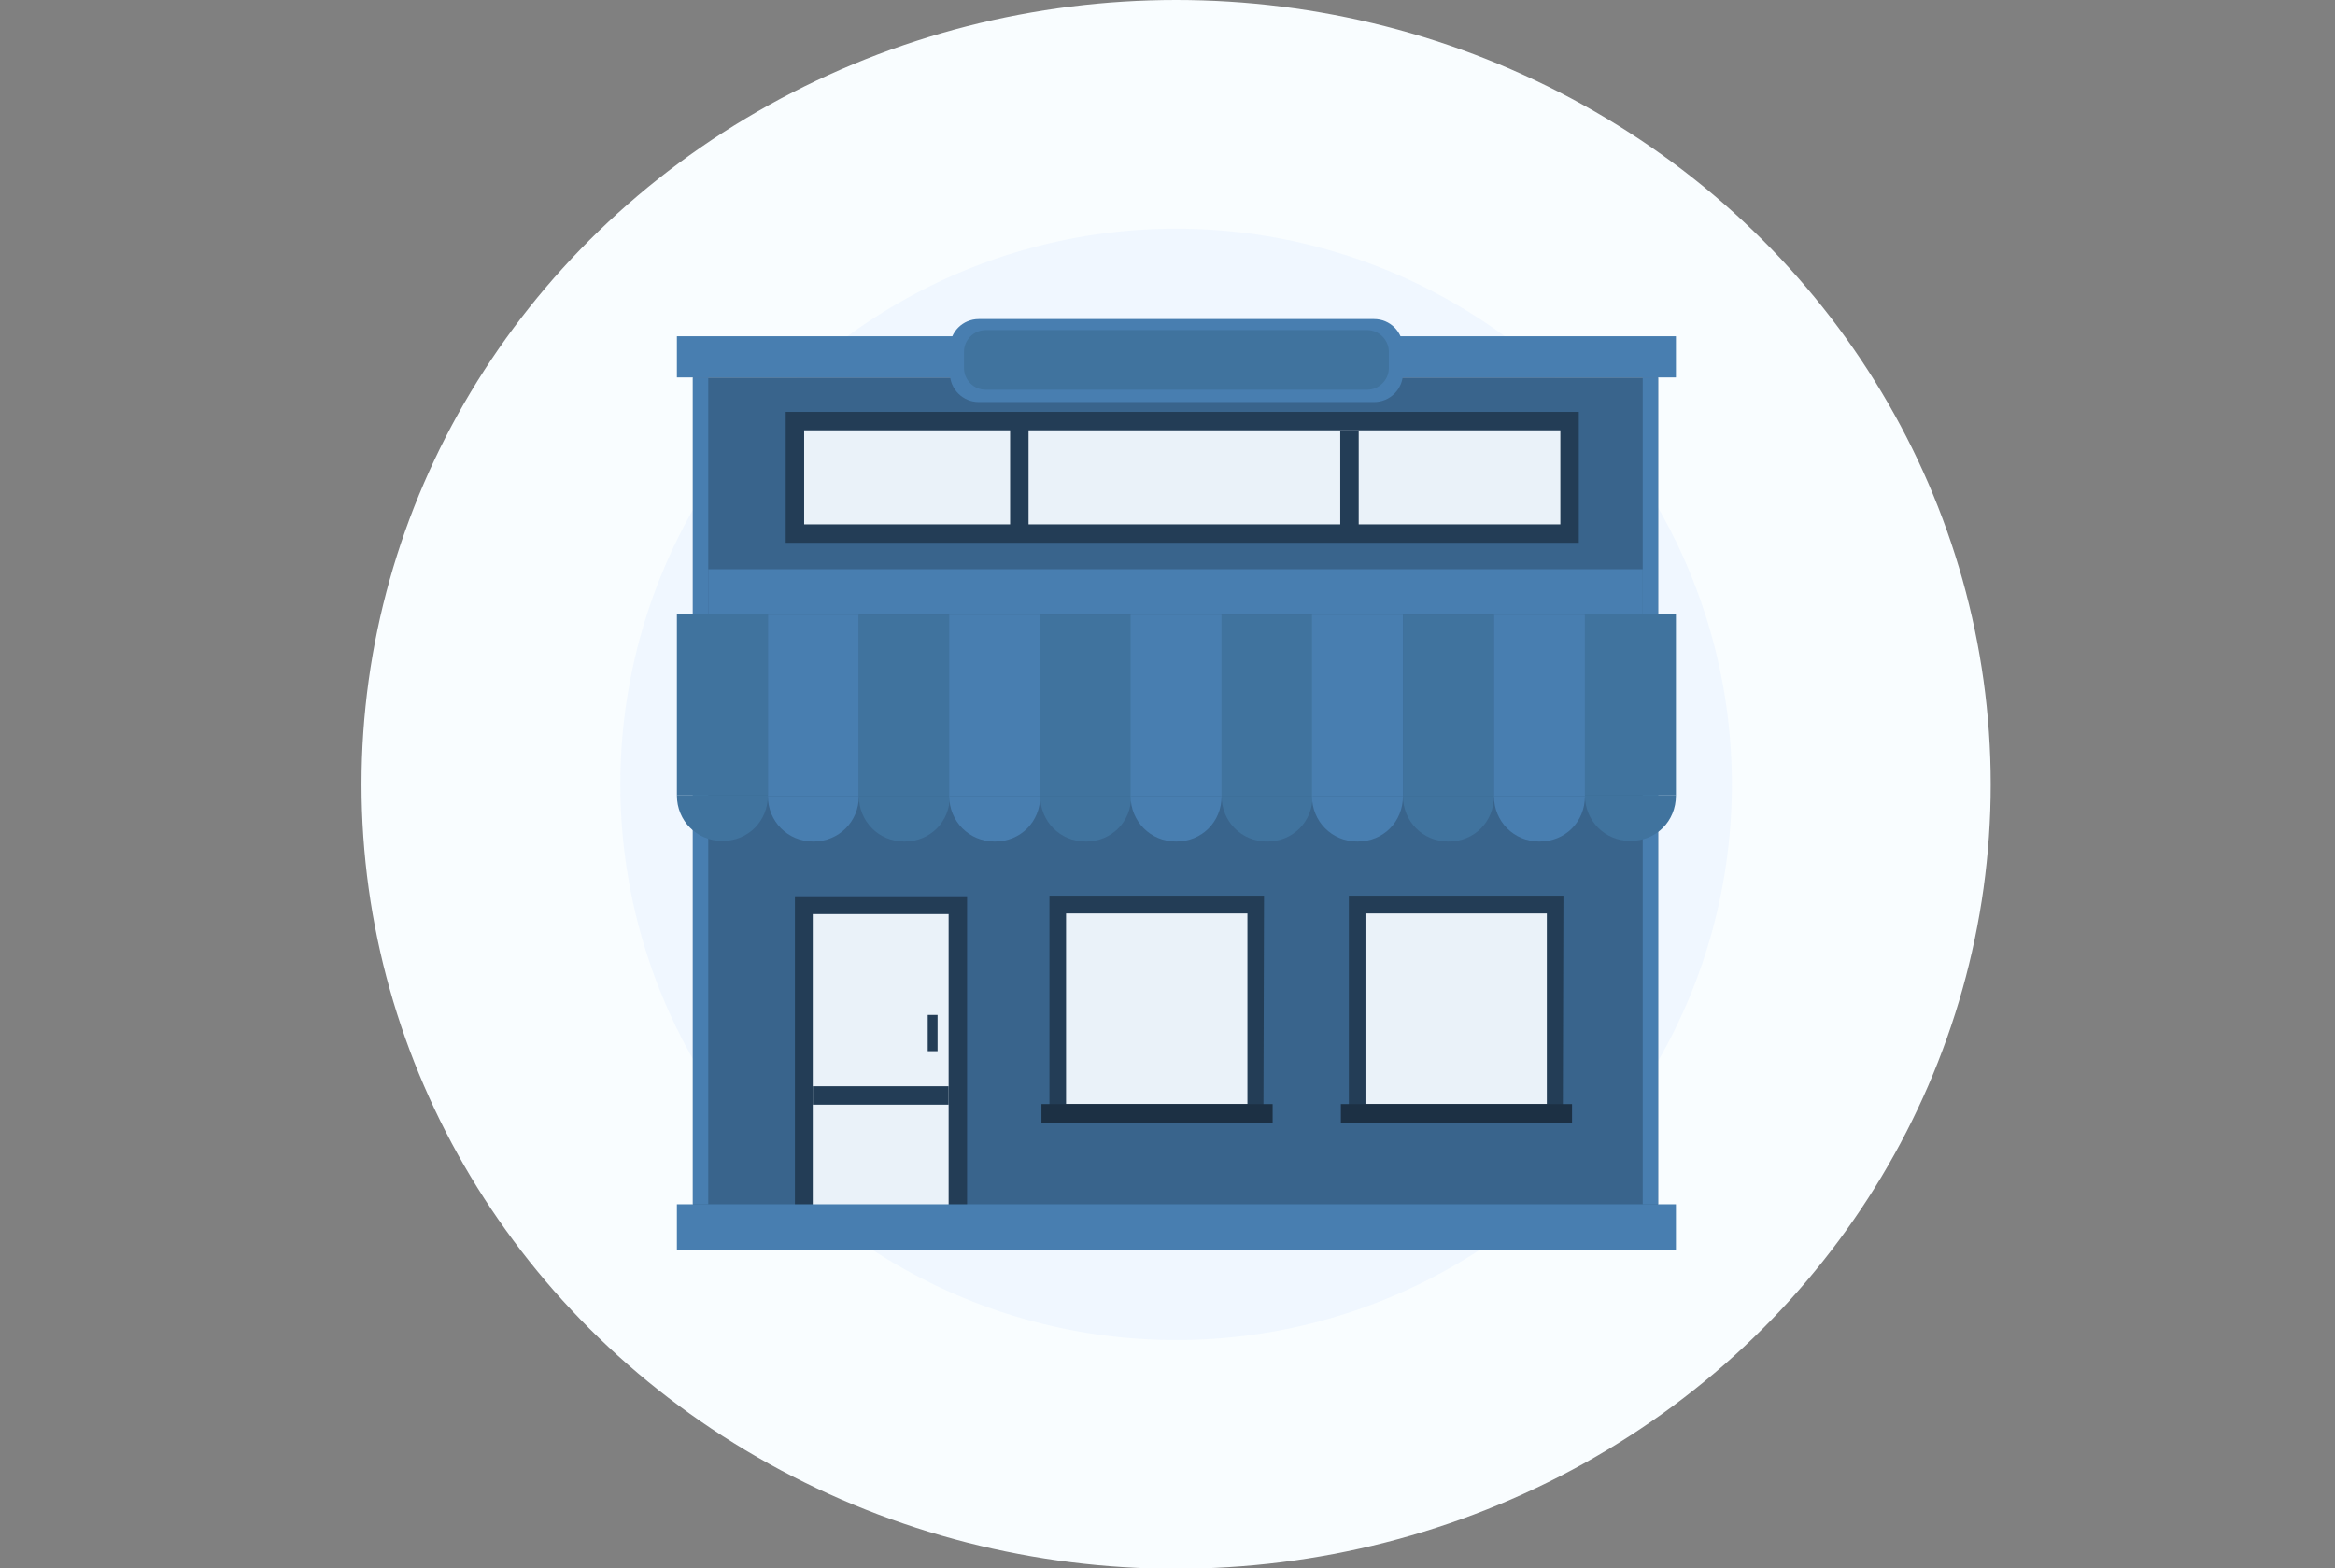 <?xml version="1.0" encoding="utf-8"?>
<!-- Generator: Adobe Illustrator 22.1.0, SVG Export Plug-In . SVG Version: 6.00 Build 0)  -->
<svg version="1.1" id="Layer_1" xmlns="http://www.w3.org/2000/svg" xmlns:xlink="http://www.w3.org/1999/xlink" x="0px" y="0px"
	 viewBox="0 0 379.8 255.1" style="enable-background:new 0 0 379.8 255.1;" xml:space="preserve">
<rect x="0" y="0" width="379.8" height="255.1" fill="#808080" stroke="none"/>
<style type="text/css">
	.st0{fill:#F9FDFF;}
	.st1{fill:#F0F7FF;}
	.st2{fill:#39648C;}
	.st3{fill:#EAF2F9;}
	.st4{fill:#233D56;}
	.st5{fill:#487EB0;}
	.st6{fill:#40739E;}
	.st7{fill:#1C3044;}
	.st8{fill:#EAF2F9;stroke:#233D56;stroke-width:3;stroke-miterlimit:10;}
	.st9{fill:none;stroke:#233D56;stroke-width:3;stroke-miterlimit:10;}
</style>
<ellipse class="st0" cx="191.3" cy="127.6" rx="132.5" ry="127.6"/>
<circle class="st1" cx="191.3" cy="127.6" r="90.4"/>
<rect id="XMLID_106_" x="112.7" y="61.4" class="st2" width="157" height="141.9"/>
<rect x="130.7" y="147.2" class="st3" width="25.1" height="54.6"/>
<path class="st4" d="M154.3,148.7v51.6h-22.1v-51.6L154.3,148.7 M157.3,145.8h-28v57.5h28V145.8L157.3,145.8z"/>
<rect id="XMLID_182_" x="110.1" y="195.9" class="st5" width="162.5" height="7.4"/>
<rect id="XMLID_194_" x="132.2" y="176.7" class="st4" width="22.1" height="3"/>
<rect id="XMLID_180_" x="115.2" y="92.6" class="st5" width="152" height="7.4"/>
<rect id="XMLID_183_" x="124.9" y="100" class="st5" width="14.8" height="29.5"/>
<path class="st5" d="M124.9,129.5c0,4.1,3.2,7.4,7.4,7.4c4.1,0,7.4-3.2,7.4-7.4H124.9z"/>
<rect id="XMLID_27_" x="139.7" y="100" class="st6" width="14.8" height="29.5"/>
<path class="st6" d="M139.7,129.5c0,4.1,3.2,7.4,7.4,7.4s7.4-3.2,7.4-7.4H139.7z"/>
<rect id="XMLID_185_" x="154.4" y="100" class="st5" width="14.8" height="29.5"/>
<path class="st5" d="M154.4,129.5c0,4.1,3.2,7.4,7.4,7.4s7.4-3.2,7.4-7.4H154.4z"/>
<rect id="XMLID_184_" x="169.2" y="100" class="st6" width="14.8" height="29.5"/>
<path class="st6" d="M169.2,129.5c0,4.1,3.2,7.4,7.4,7.4s7.4-3.2,7.4-7.4H169.2z"/>
<rect id="XMLID_187_" x="183.9" y="100" class="st5" width="14.8" height="29.5"/>
<path class="st5" d="M183.9,129.5c0,4.1,3.2,7.4,7.4,7.4s7.4-3.2,7.4-7.4H183.9z"/>
<rect id="XMLID_186_" x="198.7" y="100" class="st6" width="14.8" height="29.5"/>
<path class="st6" d="M198.7,129.5c0,4.1,3.2,7.4,7.4,7.4s7.4-3.2,7.4-7.4H198.7z"/>
<rect id="XMLID_189_" x="213.4" y="100" class="st5" width="14.8" height="29.5"/>
<path class="st5" d="M213.4,129.5c0,4.1,3.2,7.4,7.4,7.4s7.4-3.2,7.4-7.4H213.4z"/>
<rect id="XMLID_188_" x="228.2" y="100" class="st6" width="14.8" height="29.5"/>
<path class="st6" d="M228.2,129.5c0,4.1,3.2,7.4,7.4,7.4s7.4-3.2,7.4-7.4H228.2z"/>
<rect id="XMLID_191_" x="243" y="100" class="st5" width="14.8" height="29.5"/>
<path class="st5" d="M243,129.5c0,4.1,3.2,7.4,7.4,7.4s7.4-3.2,7.4-7.4H243z"/>
<rect x="172.1" y="147.1" class="st3" width="32.1" height="33.9"/>
<path class="st4" d="M202.9,148.6v31h-29.5v-31H202.9 M205.6,145.7h-34.9v36.9h34.8L205.6,145.7L205.6,145.7z"/>
<rect id="XMLID_1_" x="150.9" y="165.1" class="st4" width="1.6" height="5.9"/>
<rect x="169.4" y="179.6" class="st7" width="37.6" height="3.1"/>
<rect x="220.8" y="147.1" class="st3" width="32.1" height="33.9"/>
<path class="st4" d="M251.6,148.6v31h-29.5v-31H251.6 M254.3,145.7h-34.9v36.9h34.8L254.3,145.7L254.3,145.7z"/>
<rect x="218.1" y="179.6" class="st7" width="37.6" height="3.1"/>
<rect x="112.7" y="61.4" class="st5" width="2.5" height="134.5"/>
<rect x="267.2" y="61.4" class="st5" width="2.5" height="134.5"/>
<rect id="XMLID_4_" x="257.8" y="99.9" class="st6" width="14.8" height="29.5"/>
<path class="st6" d="M257.8,129.4c0,4.1,3.2,7.4,7.4,7.4c4.2,0,7.4-3.2,7.4-7.4H257.8z"/>
<g>
	<rect id="XMLID_3_" x="110.1" y="99.9" class="st6" width="14.8" height="29.5"/>
	<path class="st6" d="M110.1,129.4c0,4.1,3.2,7.4,7.4,7.4s7.4-3.2,7.4-7.4H110.1z"/>
</g>
<rect x="110.1" y="54.7" class="st5" width="162.5" height="6.7"/>
<path class="st5" d="M223.5,51.9h-64.3c-2.6,0-4.7,2.1-4.7,4.7v4.1c0,2.6,2.1,4.7,4.7,4.7h64.3c2.6,0,4.7-2.1,4.7-4.7v-4.1
	C228.2,54,226.1,51.9,223.5,51.9z"/>
<path class="st6" d="M222.4,63.4h-62.1c-1.9,0-3.5-1.6-3.5-3.5v-2.7c0-1.9,1.6-3.5,3.5-3.5h62.1c1.9,0,3.5,1.6,3.5,3.5v2.7
	C225.9,61.8,224.3,63.4,222.4,63.4z"/>
<rect x="129.3" y="68.5" class="st8" width="126" height="18.3"/>
<line class="st9" x1="165.8" y1="85.7" x2="165.8" y2="68.5"/>
<line class="st9" x1="219.5" y1="85.7" x2="219.5" y2="70"/>
</svg>
